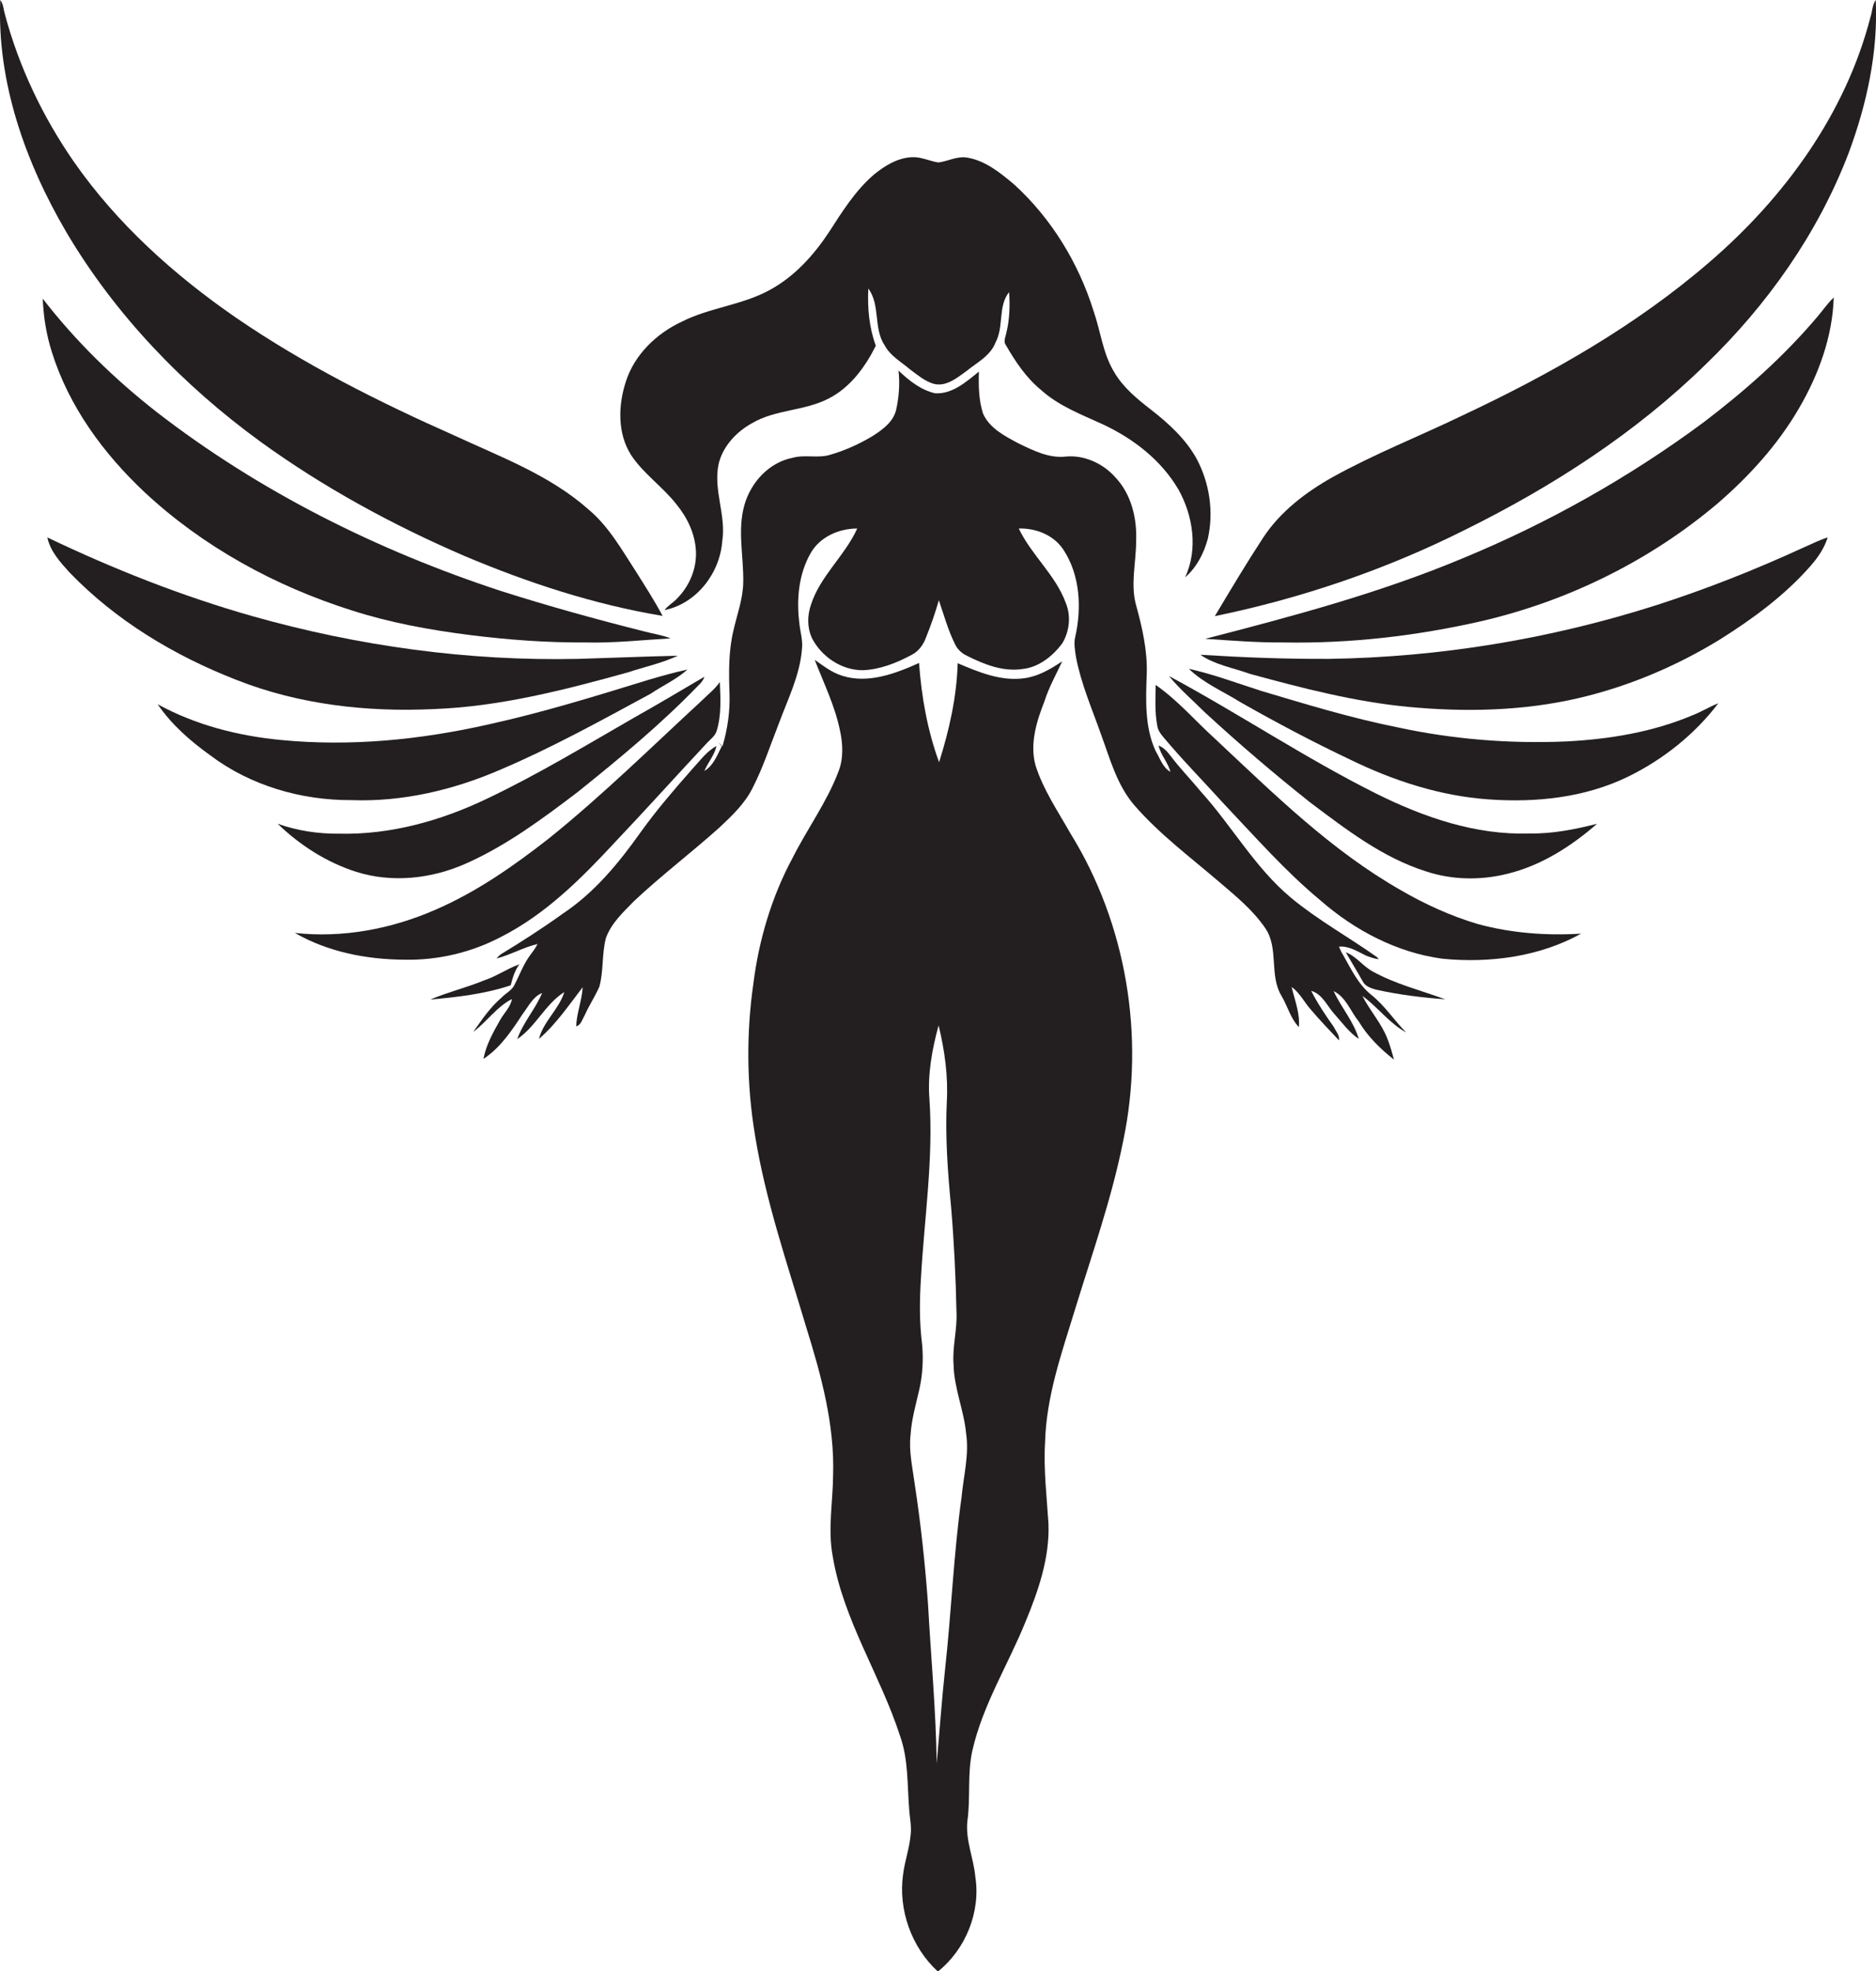 <?xml version="1.0" encoding="utf-8"?>
<!-- Generator: Adobe Illustrator 19.2.0, SVG Export Plug-In . SVG Version: 6.00 Build 0)  -->
<svg version="1.1" id="Layer_1" xmlns="http://www.w3.org/2000/svg" xmlns:xlink="http://www.w3.org/1999/xlink" x="0px" y="0px"
	 viewBox="0 0 776.9 816.5" enable-background="new 0 0 776.9 816.5" xml:space="preserve">
<g>
	<path fill="#231F20" d="M107.8,182.9c26.2,19,54.9,34.6,84.6,47.4c26.3,11.1,53.7,20.1,82,24.8c-3.3-6.2-7.1-12.1-10.8-18
		c-6-9.2-11.4-19-19.9-26.1c-16-14.2-36.3-21.7-55.5-30.6c-31.3-13.9-62-29.3-90.3-48.7c-25.7-17.7-49.4-39-67.3-64.7
		C17.7,48.4,7.8,27.6,2,5.8C1.4,3.8,1.4,1.6,0.1,0c-1.4,34,10.4,67.2,27.4,96.2C47.7,130.4,75.8,159.6,107.8,182.9z"/>
	<path fill="#231F20" d="M776.8,0c-1.5,2.1-1.4,4.8-2.2,7.1c-10.3,40-35.6,74.7-66.6,101.4c-30.5,26.4-66,46.5-102.4,63.6
		c-17.8,8.6-36.4,15.9-53.7,25.5c-11.2,6.3-21.7,14.3-28.8,25.1c-7,10.7-13.5,21.6-20,32.5c35.9-7.4,70.9-19.3,103.7-35.8
		c36.2-17.9,70.6-40.1,99.5-68.4c25.6-24.7,46.6-54.4,59.3-87.7C773.1,43.1,777.8,21.6,776.8,0z"/>
	<path fill="#231F20" d="M280.3,209.1c4.4,5.4,7.5,12,7.9,19c0.4,7.4-2.7,14.7-7.9,19.9c-1.6,1.7-3.7,2.8-5.1,4.7
		c13.2-2.7,22.9-15.2,23.9-28.5c1.7-10.8-3.8-21.3-1.5-32c1.7-7.3,7.3-13.3,13.8-16.9c9.8-5.8,21.8-5,31.9-10.3
		c8.9-4.6,15-13,19.4-21.8c-2.8-7.6-3.5-15.7-3.1-23.7c5.1,7,2,16.5,6.8,23.6c2.3,4.3,6.7,6.7,10.2,9.7c3.1,2.3,6.1,4.9,9.8,6.1
		c5.2,1.5,9.7-2.2,13.7-5.1c4.4-3.6,10.1-6.4,12.2-12c3.5-6.5,0.9-15,5.6-20.8c0.4,5.7,0.2,11.5-1.2,17.1c-0.3,1.6-1.3,3.4-0.1,4.9
		c3.9,6.8,8.4,13.5,14.5,18.5c7.4,6.7,16.8,10.2,25.7,14.3c12.6,5.9,24.1,14.8,31.2,26.9c6.1,10.9,8.2,24.8,2.8,36.4
		c4.8-4.1,7.8-10,9.4-16c2.5-11.1,0.7-23-4.6-33c-4.5-8.2-11.5-14.6-18.8-20.3c-5.8-4.5-11.7-9.3-15.4-15.7
		c-4.7-7.7-5.6-16.9-8.5-25.2c-6.2-19.9-17.4-38.3-32.8-52.4c-5.7-4.8-11.9-9.9-19.4-11.2c-4.2-0.8-8.1,1.5-12.1,2
		c-3.7-0.6-7.2-2.4-11-2.2c-6,0.3-11.3,3.6-15.8,7.3c-7.6,6.6-13,15.2-18.4,23.6c-6.4,9.7-14.4,18.6-24.8,24.2
		c-11.4,6.2-24.7,7.2-36.2,13c-10.5,4.9-19.6,13.6-23.2,24.8c-3.2,9.8-3.6,21.3,2.1,30.4C266.4,196.2,274.5,201.6,280.3,209.1z"/>
	<path fill="#231F20" d="M705.4,175c-30.8,22.8-64.4,41.7-99.8,56.3c-34.4,14.4-70.5,24-106.5,33.3c10.8,0.7,21.6,1.6,32.5,1.5
		c27.5,0.5,55-2.7,81.8-8.8c35.8-8.3,69.6-24.9,97.7-48.6c13.1-11.3,25-24.3,33.8-39.4c8.2-14,14-29.8,14.5-46.1
		c-2.5,2.4-4.5,5.3-6.7,7.9C738.7,147.7,722.5,162,705.4,175z"/>
	<path fill="#231F20" d="M59.8,203.8c24.3,22.7,54.2,39,85.8,49c15.8,5.1,32.3,8.1,48.8,10.2c15.9,2,32,3.2,48.1,3.1
		c11.7,0.3,23.4-1,35.2-1.7c-3.5-1.4-7.3-1.9-11-2.9c-19.9-5-39.7-10.5-59.2-16.7c-51.2-16.8-100.1-41.2-142.7-74.2
		c-17.5-13.7-33.5-29.3-47.1-46.9c0.3,7.5,1.5,15,3.8,22.2C28.6,168.5,42.9,187.9,59.8,203.8z"/>
	<path fill="#231F20" d="M567.7,411.9c-5.3-4.3-8.2-10.6-11.5-16.4c-0.7-1.1-1.2-2.2-1.7-3.4c4.2-0.4,7.8,2.1,11.4,3.8
		c1.7,0.6,3.3,1.2,5.1,1.4l-0.8-0.9c-11.7-8.3-24.4-15.3-35.5-24.5c-14.9-12.4-24.4-29.6-37.2-43.8c-4.2-5.1-8.8-9.8-12.8-15.1
		c-1.3-1.7-2.8-3.4-4.9-4.2c0.9,4,3.9,7,4.9,10.9c-3.2-1.8-4.3-5.6-6.1-8.6c-4.6-9.9-4.1-21.3-3.7-32c0.3-9.5-1.8-18.9-4.3-28
		c-2.6-8.8-0.1-18-0.1-27c0.4-9.4-2-19.5-8.7-26.5c-5.1-5.7-12.8-9.2-20.4-8.5c-7,0.8-13.5-2.5-19.7-5.5c-5.6-3-11.9-6.2-14.6-12.3
		c-1.8-5.6-1.9-11.6-1.7-17.4c-5.2,4.2-11,9.4-18.1,9c-5.9-1.3-10.9-5.3-15.2-9.4c0.6,5.4,0.2,11-1,16.3c-1.2,4.9-5.4,8-9.4,10.6
		c-5.6,3.4-11.7,6.2-18,8c-5,1.5-10.3-0.2-15.4,1.2c-9.8,1.9-17.3,10.1-20,19.5c-3,10.5-0.3,21.4-0.5,32c-0.1,7-2.6,13.5-4.1,20.2
		c-2,8.4-1.9,17.2-1.6,25.8c0.3,7.4-0.8,14.9-2.9,22c-0.4-0.4-1.3-1.2-1.7-1.7c0.4,0.6,0.9,1.1,1.4,1.7c-1.9,3.7-3.5,8.1-7.2,10.2
		c1.5-3.5,4.2-6.5,5-10.3c-4.1,2.2-6.8,6.1-9.9,9.4c-7.5,8.5-14.9,17.1-21.5,26.3c-9,12.7-19.1,25-32.2,33.7
		c-8.3,6-16.9,11.5-25.6,16.8c-0.7,0.5-1.3,1.1-1.9,1.8c5.8-1.5,11.1-4.6,17-6c-0.8,1.6-1.8,3-2.9,4.4c-3,4-4.6,8.7-6.9,13
		c-1.2,2-3.5,3.1-5.1,4.8c-4.7,4-8.2,9.2-11.7,14.2c5.6-4.2,9.7-10.4,16-13.6c-0.6,3.4-3.3,5.8-4.9,8.7c-2.9,5.1-5.8,10.3-6.9,16.1
		c7-4.6,11.8-11.8,16.3-18.7c2.4-3.1,4.2-7.1,8-8.6c-2.8,6.7-7.9,12.2-10.3,19.1c7.7-5.2,11.6-14.5,19.5-19.5
		c-2.2,7.1-8.7,12.2-10.5,19.4c7.1-6.1,12.4-14,18.1-21.4c-0.3,5.5-2.5,10.7-2.7,16.2c2.1-0.6,2.5-2.9,3.5-4.5
		c1.8-4.1,4.3-7.8,6.1-11.9c1.8-6.5,1-13.5,2.7-20.1c2.2-6.2,7.2-10.8,11.7-15.4c11.4-10.7,23.8-20.1,35.4-30.5
		c5.2-4.9,10.5-9.9,13.7-16.4c4.4-8.6,7.4-17.9,10.9-26.8c3.7-10,8.6-19.7,9.5-30.5c0.5-3.8-0.8-7.5-1.1-11.2
		c-1.2-9.7-0.2-20,4.6-28.5c3.8-6.9,11.8-10.4,19.4-10.4c-5.1,11.3-15.4,19.7-19.2,31.7c-1.5,4.4-1.5,9.2,0.3,13.4
		c3.9,7.9,12.3,13.6,21.2,13.6c7.2-0.3,14-3,20.3-6.4c2.9-1.5,4.8-4.2,5.9-7.2c2-5,3.8-10.1,5.3-15.4c2.1,6.1,3.8,12.4,6.7,18.2
		c1,2.2,2.9,3.9,5.1,4.9c7,3.5,14.8,6.6,22.8,5.4c6.8-0.7,12.5-5.3,16.5-10.6c3-5,3.7-11.3,1.5-16.7c-4.2-11.6-14.2-19.8-19.5-30.9
		c7.1-0.2,14.5,2.7,18.5,8.8c6.9,10.5,7.6,24.1,4.9,36c-0.7,2.8-0.1,5.7,0.3,8.5c2.1,11,6.6,21.3,10.3,31.8
		c3.8,10.3,6.7,21.4,14.1,29.8c10.3,11.8,22.9,21.2,34.7,31.3c7,6,14.2,11.8,19.4,19.5c5.5,8.3,1.5,19.2,6.5,27.7
		c2.6,4.3,3.8,9.5,7.3,13.1c0.5-5.7-1.7-11.1-3-16.6c3.4,2.4,5.2,6.3,7.9,9.3c3.7,4.4,7.8,8.6,11.7,12.8c0.4-2-1.3-3.8-2.1-5.5
		c-3.4-4.8-6.7-9.7-9.4-15c4.8,1.4,6.6,6.4,9.8,9.8c3.1,3.5,6,7.5,9.9,10.1c-2.1-7.3-7.3-13-10.4-19.8c5.1,2.5,7,8.4,10.4,12.6
		c3.7,6.2,8.9,11.3,14.6,15.8c-0.8-2.9-1.6-5.8-2.7-8.6c-2.5-6.5-7.3-11.7-10.4-17.8c6.4,4.6,11.1,11.3,18.1,15.1
		C577.5,422.8,573.5,416.5,567.7,411.9z"/>
	<path fill="#231F20" d="M179.5,293.7c27.4-1,54.2-7.9,80.5-15.2c6.9-2.3,14.1-3.8,20.7-6.9c-13.7,0.3-27.5,0.9-41.2,1.3
		c-45.5,1-91.2-5.3-135-17.7c-29.2-8.3-57.5-19.5-84.9-32.6c1.2,5.7,5.3,10.2,9.1,14.4c19.2,20,43.5,34.6,69.2,44.6
		C123.7,291.8,151.8,295,179.5,293.7z"/>
	<path fill="#231F20" d="M686.1,250.6c-43.8,14-89.6,21.6-135.6,22.3c-17.8,0.1-35.6-0.6-53.4-1.7c6.1,4.2,13.6,5.4,20.5,7.9
		c21.6,5.9,43.5,11.6,65.8,13.7c23.4,2.2,47.2,1.7,70.1-3.6c20.7-4.8,40.6-13.2,58.7-24.3c13.7-8.6,26.9-18.3,37.6-30.5
		c3.1-3.5,5.7-7.4,7.1-11.8c-3.6,1.1-7,2.9-10.5,4.4C726.8,236,706.6,244,686.1,250.6z"/>
	<path fill="#231F20" d="M428.8,316.9c-2.4-9,0.5-18.2,3.8-26.6c1.8-5.7,4.8-11,7.3-16.4c-4.8,3.2-9.8,6.2-15.6,7
		c-9.7,1.4-19-2.5-27.7-6.2c-0.4,14-3.5,27.7-7.7,41c-4.8-13.1-7.3-27.1-8.3-41.1c-9.8,4.4-21.1,8.7-31.8,5.3
		c-4.3-1.3-7.8-4.1-11.4-6.6c3.7,9.6,8.3,18.9,10.4,29c1.3,5.8,1.6,12-0.7,17.6c-4.8,12.5-12.8,23.4-18.8,35.3
		c-8.7,16.1-14,34-16.3,52.1c-3,20.9-2.8,42.2,0.7,63.1c4.4,27.1,13.4,53.2,21.2,79.4c6.2,19.9,11.8,40.4,11.1,61.4
		c-0.1,11-2.2,22.1-0.2,33.1c4.3,26.5,19.7,49.3,27.9,74.6c3.5,9.7,3,20.2,3.8,30.3c0.2,3.6,1.1,7.3,0.6,10.9
		c-0.5,5.5-2.4,10.7-3.1,16.2c-2.1,14.7,3.5,30.3,14.4,40.3c11.5-9.2,17.8-24.7,15.5-39.3c-0.7-7.7-4.1-15.1-3.3-22.9
		c1.4-9.8-0.1-19.7,2.1-29.4c4.3-18.9,14.8-35.5,22-53.3c5.3-12.8,10-26.4,9.5-40.5c-0.7-11.3-2.1-22.7-1.4-34
		c0.5-18.6,6.7-36.3,12.1-53.9c7.2-23.5,15.5-46.8,20.3-71c9-43.1,1.3-89.6-21.9-127.1C438.1,336,432,327.1,428.8,316.9z
		 M398.2,620.2c-3.3,23.6-4.2,47.4-6.8,71c-1.4,13-2.3,26-3.5,39.1c-0.3-22.1-2.4-44.1-3.6-66.2c-1.2-16.5-3-33.1-5.5-49.5
		c-0.9-6.8-2.5-13.6-1.7-20.4c0.4-6.5,2.3-12.8,3.7-19.1c1.3-5.9,1.6-12,1.1-18c-1.2-9.3-1.1-18.6-0.5-27.9
		c1.4-24.7,5.2-49.3,3.5-74c-0.8-10.3,1.1-20.6,3.8-30.5c2.5,10.3,4,21,3.4,31.6c-0.7,14.7,0.4,29.3,1.8,43.9
		c1.2,14.3,1.9,28.7,2.2,43c0.4,7.4-1.8,14.7-1.2,22.1c0.2,9.7,4.3,18.8,5.2,28.5C401.4,602.6,399,611.4,398.2,620.2z"/>
	<path fill="#231F20" d="M207.2,318.8c21.4-9.1,41.8-20.4,62.3-31.5c5-3.4,10.7-5.9,15.2-10c-5.4,1.2-10.8,2.7-16.2,4.3
		c-21.8,6.7-43.7,13.5-66,18.4c-28.2,6.4-57.3,9.3-86.1,6.5c-17.8-1.7-35.4-6.2-51.1-14.8c5.7,8.4,13.5,15.2,21.7,21.1
		c16.7,12.6,37.7,18.7,58.5,18.6C166.7,332.2,187.8,327.2,207.2,318.8z"/>
	<path fill="#231F20" d="M648.5,307.1c-23.5,1-47-0.9-70-5.9c-19-3.8-37.6-9.5-56.1-15c-10-3.2-19.8-6.9-30.1-9.2
		c6.2,6,14.3,9.4,21.5,13.9c14.8,8.4,29.9,16.4,45.3,23.7c18,8.8,37.4,15.1,57.4,16.5c19.6,1.4,39.8-0.7,57.7-9.4
		c14.5-7.1,27.6-17.5,37.4-30.4c-3.7,1.4-7.1,3.6-10.8,5C684.2,303.3,666.3,306.2,648.5,307.1z"/>
	<path fill="#231F20" d="M192.9,357.7c16.9-7.5,31.8-18.6,46.4-29.7c17.3-13.9,34.5-28.1,49.9-44.1c1.1-1,2.1-2.2,2.5-3.6
		c-9.7,5.7-19.4,11.5-29.2,17c-20,11.5-39.8,23.5-60.6,33.4c-19.1,9.2-40.1,15.1-61.4,14.6c-8.7,0.1-17.3-1.2-25.5-4.1
		c9.2,8.9,20.3,16,32.5,19.9C162.4,365.8,178.7,364,192.9,357.7z"/>
	<path fill="#231F20" d="M569.9,328.7c-29.4-14.7-56.8-33.1-85.8-48.7c4.4,5.4,9.8,10,14.7,14.9c14.1,13,28.7,25.5,43.7,37.4
		c14.9,11.2,30,22.9,48,28.6c10.8,3.6,22.7,3.8,33.8,1c14-3.4,26.4-11.4,37.1-20.7c-9.1,2.3-18.5,4.2-27.9,4
		C611.2,346,589.6,338.5,569.9,328.7z"/>
	<path fill="#231F20" d="M254.9,348.6c12.8-13.5,25.3-27.4,38-41c1.4-1.5,3.3-2.8,3.9-4.9c2-6.5,1.6-13.5,1.3-20.2
		c-2.1,3-5,5.2-7.6,7.8c-20.8,19.2-41,39.1-63.1,56.9c-14.7,11.5-30.1,22.3-47.3,29.7c-18.1,7.9-38.3,11.7-58,9.5
		c13.7,7.9,29.7,11,45.4,11.1c13.8,0.3,27.7-3,39.9-9.4C226,378.7,240.9,363.7,254.9,348.6z"/>
	<path fill="#231F20" d="M611.9,382.7c-11.1-3.3-21.8-8.2-31.8-14c-28.8-16.4-52.6-39.9-76.6-62.4c-8.3-7.5-15.7-16.2-24.9-22.6
		c-0.1,5.5-0.4,11.1,0.6,16.6c0.2,1.8,1.2,3.4,2.4,4.8c8,9.6,16.8,18.5,25.2,27.8c13,13.7,25.5,28,40.1,40.1
		c14.2,12.4,31.7,21.6,50.5,24.1c19.5,1.9,40.1-0.8,57.4-10.4C640.4,387.6,625.8,386.5,611.9,382.7z"/>
	<path fill="#231F20" d="M557.3,394.4c2.3,4,4.7,7.9,7,12c1,2.1,3.4,2.9,5.5,3.5c9.5,2.1,19.1,3.3,28.7,4
		c-10.1-3.7-20.6-6.3-30-11.5C564.4,400.2,561.7,396.1,557.3,394.4z"/>
	<path fill="#231F20" d="M215.1,399.4c-5.1,1.8-9.5,5-14.7,6.7c-7.3,3-14.9,4.8-22.2,7.9c11.2-1,22.6-2.3,33.3-5.9
		C212.3,405,213.2,401.9,215.1,399.4z"/>
</g>
</svg>

